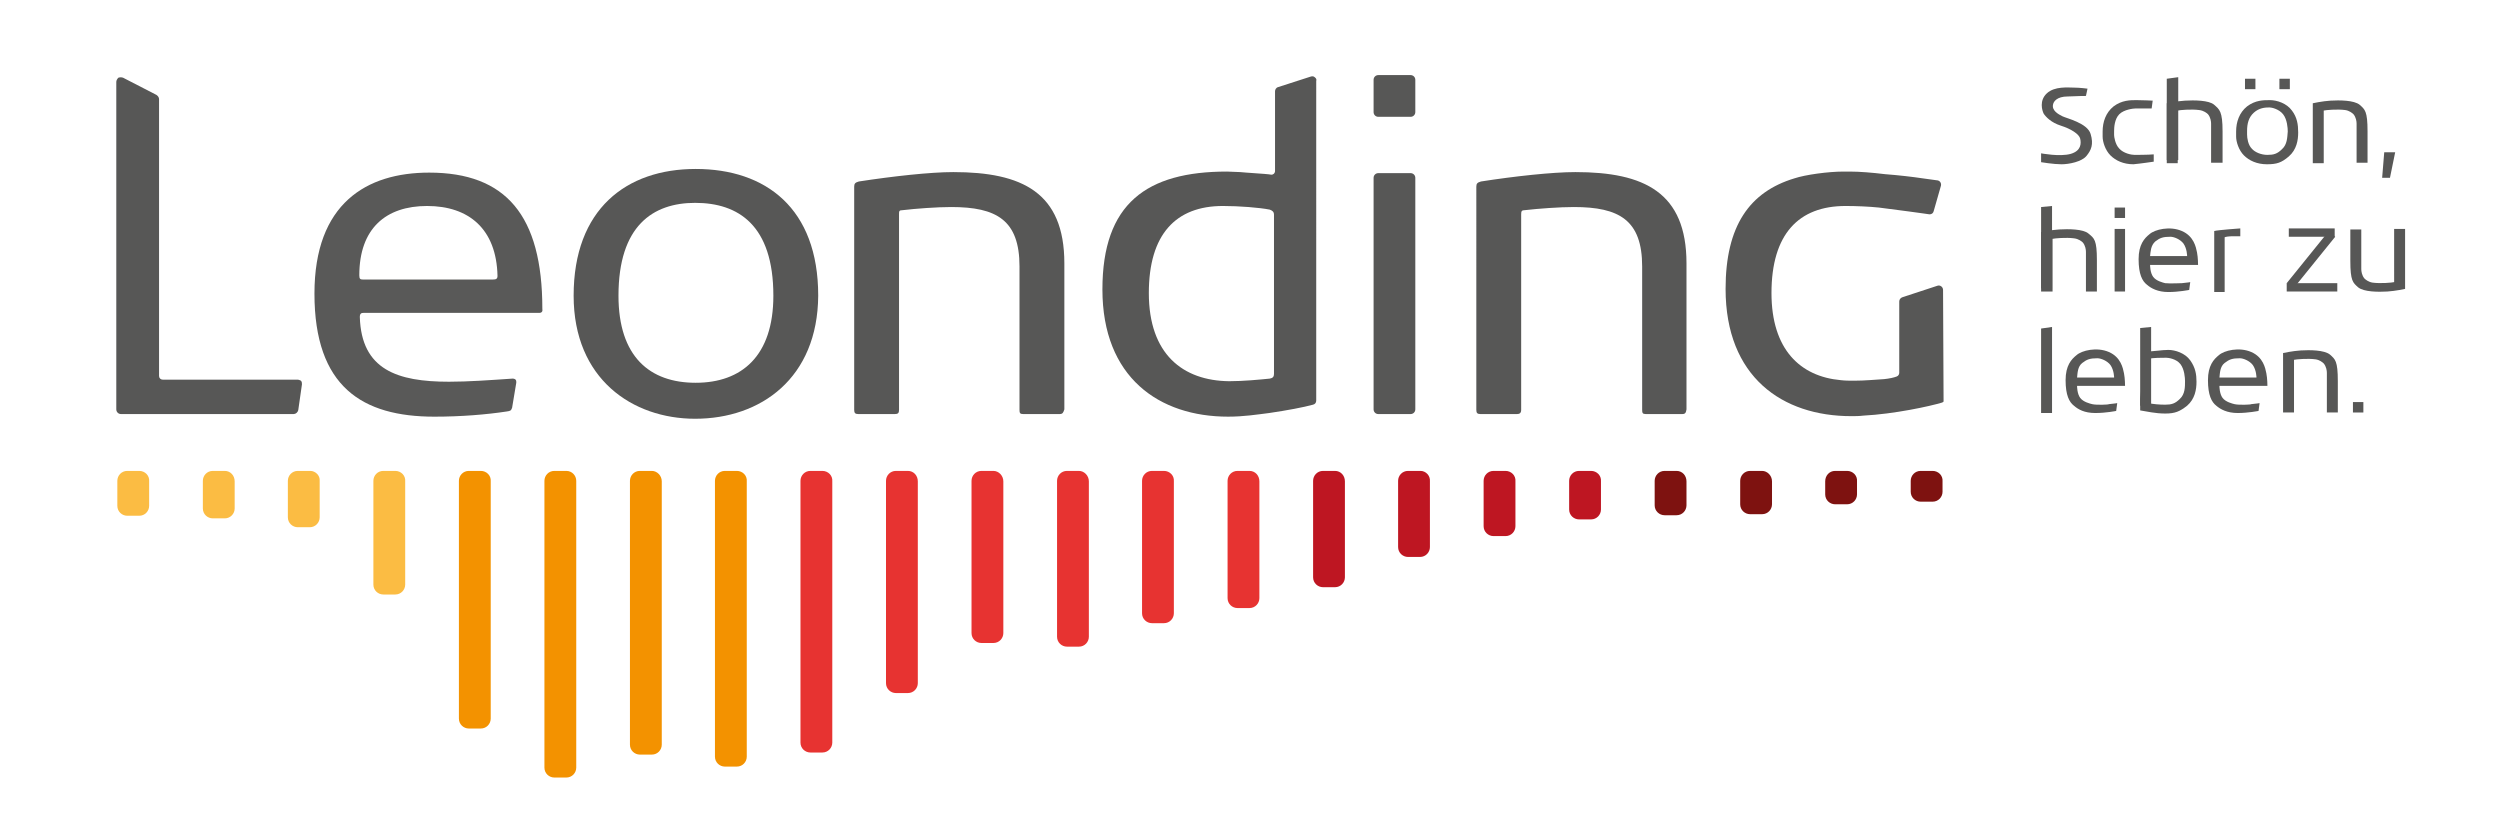 <?xml version="1.0" encoding="utf-8"?>
<!-- Generator: Adobe Illustrator 23.0.2, SVG Export Plug-In . SVG Version: 6.00 Build 0)  -->
<svg version="1.1" id="Ebene_1" xmlns="http://www.w3.org/2000/svg" xmlns:xlink="http://www.w3.org/1999/xlink" x="0px" y="0px"
	 viewBox="0 0 47.94 15.89" enable-background="new 0 0 47.94 15.89" xml:space="preserve">
<g>
	<defs>
		<rect id="SVGID_1_" x="-3.5" y="-6.58" width="55.36" height="29.53"/>
	</defs>
	<clipPath id="SVGID_2_">
		<use xlink:href="#SVGID_1_"  overflow="visible"/>
	</clipPath>
	<path clip-path="url(#SVGID_2_)" fill="#575756" d="M5.7,7.28H3.12c-0.04,0-0.07-0.03-0.07-0.07V1.9c0-0.03-0.02-0.06-0.05-0.08
		L2.36,1.49c-0.03-0.01-0.06-0.01-0.09,0C2.25,1.51,2.23,1.54,2.23,1.57v6.28c0,0.05,0.04,0.09,0.09,0.09h3.31
		c0.04,0,0.08-0.03,0.09-0.08l0.07-0.49c0-0.02,0-0.05-0.02-0.07C5.75,7.29,5.73,7.28,5.7,7.28"/>
	<path clip-path="url(#SVGID_2_)" fill="#575756" d="M27.05,3.32h-0.62c-0.05,0-0.09,0.04-0.09,0.09v4.44
		c0,0.05,0.04,0.09,0.09,0.09h0.62c0.05,0,0.09-0.04,0.09-0.09V3.41C27.14,3.36,27.1,3.32,27.05,3.32"/>
	<path clip-path="url(#SVGID_2_)" fill="#575756" d="M27.05,1.44h-0.62c-0.05,0-0.09,0.04-0.09,0.09v0.62
		c0,0.05,0.04,0.09,0.09,0.09h0.62c0.05,0,0.09-0.04,0.09-0.09V1.53C27.14,1.48,27.1,1.44,27.05,1.44"/>
	<path clip-path="url(#SVGID_2_)" fill="#575756" d="M43.95,2.12c-0.1-0.14-0.29-0.2-0.42-0.2c-0.13,0-0.28,0-0.44,0.12
		c-0.15,0.12-0.21,0.3-0.21,0.48v0.1c0,0.1,0.05,0.26,0.15,0.36c0.1,0.1,0.25,0.17,0.44,0.17c0.19,0,0.28-0.03,0.42-0.15
		c0.15-0.13,0.18-0.31,0.18-0.46C44.07,2.39,44.05,2.25,43.95,2.12 M43.76,2.86c-0.09,0.09-0.16,0.11-0.28,0.11s-0.24-0.05-0.3-0.12
		c-0.07-0.07-0.09-0.2-0.09-0.27V2.51c0-0.14,0.03-0.26,0.13-0.35c0.1-0.09,0.21-0.1,0.3-0.1c0.04,0,0.18,0.03,0.26,0.13
		c0.08,0.1,0.09,0.27,0.09,0.33C43.86,2.64,43.86,2.77,43.76,2.86"/>
	<path clip-path="url(#SVGID_2_)" fill="#575756" d="M41.3,3.1V2.96c-0.09,0.01-0.37,0.01-0.37,0.01c-0.06,0-0.21-0.03-0.29-0.12
		c-0.08-0.08-0.1-0.23-0.1-0.26V2.51c0-0.07,0.01-0.23,0.1-0.32c0.09-0.09,0.27-0.11,0.31-0.11h0.31l0.02-0.15
		c0,0-0.19-0.01-0.31-0.01c-0.12,0-0.28,0-0.44,0.12c-0.15,0.12-0.21,0.3-0.21,0.48v0.1c0,0.1,0.05,0.26,0.15,0.36
		c0.1,0.1,0.25,0.17,0.44,0.17C41.03,3.14,41.3,3.1,41.3,3.1"/>
	<rect x="43.05" y="1.51" clip-path="url(#SVGID_2_)" fill="#575756" width="0.2" height="0.2"/>
	<rect x="43.71" y="1.51" clip-path="url(#SVGID_2_)" fill="#575756" width="0.2" height="0.2"/>
	<path clip-path="url(#SVGID_2_)" fill="#575756" d="M41.55,3.13V1.98c0,0,0.18-0.04,0.35-0.05c0.17-0.01,0.46-0.01,0.56,0.08
		c0.1,0.09,0.16,0.12,0.16,0.51v0.6H42.4V2.37c0-0.04-0.01-0.12-0.06-0.18c-0.02-0.02-0.08-0.07-0.17-0.08
		c-0.15-0.02-0.37,0-0.41,0.01v1.01H41.55z"/>
	<polygon clip-path="url(#SVGID_2_)" fill="#575756" points="41.77,3.07 41.55,3.07 41.55,1.51 41.77,1.48 	"/>
	<path clip-path="url(#SVGID_2_)" fill="#575756" d="M44.35,3.13V1.98c0,0,0.18-0.04,0.34-0.05c0.17-0.01,0.45-0.01,0.56,0.08
		c0.1,0.09,0.15,0.12,0.15,0.51v0.6h-0.21V2.37c0-0.04-0.01-0.12-0.06-0.18c-0.02-0.02-0.08-0.07-0.16-0.08
		c-0.15-0.02-0.37,0-0.41,0.01v1.01H44.35z"/>
	<polygon clip-path="url(#SVGID_2_)" fill="#575756" points="45.68,3.41 45.72,2.92 45.93,2.92 45.83,3.41 	"/>
	<path clip-path="url(#SVGID_2_)" fill="#575756" d="M40,1.84l0.03-0.14c0,0-0.15-0.02-0.26-0.02c-0.11,0-0.37-0.03-0.52,0.11
		s-0.09,0.33-0.06,0.39c0.04,0.06,0.14,0.17,0.33,0.23c0.19,0.06,0.35,0.16,0.37,0.25c0.02,0.09,0.02,0.23-0.18,0.29
		c-0.21,0.06-0.57-0.01-0.57-0.01v0.17c0,0,0.24,0.04,0.39,0.04c0.15,0,0.39-0.05,0.48-0.16c0.09-0.11,0.14-0.22,0.08-0.42
		c-0.06-0.21-0.46-0.3-0.54-0.34c-0.08-0.04-0.21-0.11-0.18-0.23c0.01-0.05,0.07-0.15,0.28-0.15C39.85,1.84,40,1.84,40,1.84"/>
	<path clip-path="url(#SVGID_2_)" fill="#575756" d="M41.52,5.43c-0.04-0.01-0.17-0.04-0.23-0.12c-0.06-0.08-0.06-0.22-0.06-0.23
		h0.92c0,0,0-0.14-0.02-0.24s-0.06-0.31-0.29-0.41c-0.23-0.1-0.52-0.03-0.62,0.06c-0.1,0.08-0.21,0.2-0.21,0.48
		c0,0.29,0.07,0.42,0.16,0.49c0.08,0.07,0.21,0.14,0.41,0.14c0.2,0,0.4-0.04,0.4-0.04l0.02-0.15c0,0-0.05,0.01-0.16,0.02
		C41.84,5.43,41.6,5.44,41.52,5.43 M41.33,4.63c0.09-0.07,0.15-0.09,0.29-0.09c0.07,0,0.19,0.05,0.25,0.13
		c0.07,0.1,0.07,0.24,0.07,0.24l-0.71,0C41.24,4.83,41.24,4.71,41.33,4.63"/>
	<rect x="40.55" y="4.39" clip-path="url(#SVGID_2_)" fill="#575756" width="0.2" height="1.2"/>
	<rect x="40.55" y="3.98" clip-path="url(#SVGID_2_)" fill="#575756" width="0.2" height="0.2"/>
	<path clip-path="url(#SVGID_2_)" fill="#575756" d="M39.14,5.59V4.45c0,0,0.18-0.04,0.35-0.05c0.17-0.01,0.46-0.01,0.56,0.08
		c0.11,0.09,0.16,0.12,0.16,0.51v0.6h-0.21V4.83c0-0.04-0.01-0.12-0.06-0.18c-0.02-0.02-0.08-0.07-0.17-0.08
		c-0.15-0.02-0.37,0-0.41,0.01v1.01H39.14z"/>
	<polygon clip-path="url(#SVGID_2_)" fill="#575756" points="39.35,5.53 39.14,5.53 39.14,3.97 39.35,3.95 	"/>
	<path clip-path="url(#SVGID_2_)" fill="#575756" d="M42.46,4.43V5.6h0.2V4.55c0.02-0.01,0.08-0.02,0.17-0.02c0.11,0,0.13,0,0.13,0
		V4.38C42.96,4.38,42.53,4.41,42.46,4.43"/>
	<path clip-path="url(#SVGID_2_)" fill="#575756" d="M46.12,4.39v1.15c0,0-0.18,0.04-0.34,0.05c-0.17,0.01-0.45,0.01-0.56-0.08
		c-0.1-0.09-0.15-0.12-0.15-0.51v-0.6h0.21v0.76c0,0.04,0.01,0.12,0.06,0.18c0.02,0.02,0.08,0.07,0.16,0.08
		c0.15,0.02,0.37,0,0.41-0.01V4.39H46.12z"/>
	<rect x="43.89" y="4.38" clip-path="url(#SVGID_2_)" fill="#575756" width="0.88" height="0.16"/>
	<rect x="43.85" y="5.43" clip-path="url(#SVGID_2_)" fill="#575756" width="0.97" height="0.16"/>
	<polygon clip-path="url(#SVGID_2_)" fill="#575756" points="43.98,5.53 43.85,5.43 44.65,4.44 44.78,4.54 	"/>
	<path clip-path="url(#SVGID_2_)" fill="#575756" d="M43.78,7.91V6.77c0,0,0.18-0.04,0.34-0.05c0.17-0.01,0.45-0.01,0.56,0.08
		c0.1,0.09,0.15,0.12,0.15,0.51v0.6h-0.21V7.15c0-0.04-0.01-0.12-0.06-0.18c-0.02-0.02-0.08-0.07-0.16-0.08
		c-0.15-0.02-0.37,0-0.41,0.01v1.01H43.78z"/>
	<path clip-path="url(#SVGID_2_)" fill="#575756" d="M40.12,7.75c-0.04-0.01-0.17-0.04-0.23-0.12c-0.06-0.08-0.06-0.22-0.06-0.23
		h0.92c0,0,0-0.14-0.02-0.24s-0.06-0.31-0.29-0.41c-0.23-0.1-0.52-0.03-0.62,0.06c-0.1,0.08-0.21,0.2-0.21,0.48
		c0,0.29,0.07,0.42,0.16,0.49c0.08,0.07,0.2,0.14,0.41,0.14s0.4-0.04,0.4-0.04l0.02-0.15c0,0-0.05,0.01-0.16,0.02
		C40.44,7.76,40.2,7.77,40.12,7.75 M39.93,6.96c0.09-0.07,0.15-0.09,0.29-0.09c0.07,0,0.19,0.05,0.25,0.13
		c0.07,0.1,0.07,0.24,0.07,0.24l-0.71,0C39.84,7.15,39.84,7.03,39.93,6.96"/>
	<path clip-path="url(#SVGID_2_)" fill="#575756" d="M42.85,7.75c-0.04-0.01-0.17-0.04-0.23-0.12c-0.06-0.08-0.06-0.22-0.06-0.23
		h0.92c0,0,0-0.14-0.02-0.24s-0.06-0.31-0.29-0.41c-0.23-0.1-0.52-0.03-0.62,0.06c-0.1,0.08-0.21,0.2-0.21,0.48
		c0,0.29,0.07,0.42,0.16,0.49c0.08,0.07,0.21,0.14,0.41,0.14c0.2,0,0.4-0.04,0.4-0.04l0.02-0.15c0,0-0.05,0.01-0.16,0.02
		C43.17,7.76,42.93,7.77,42.85,7.75 M42.66,6.96c0.09-0.07,0.15-0.09,0.29-0.09c0.07,0,0.19,0.05,0.25,0.13
		c0.07,0.1,0.07,0.24,0.07,0.24l-0.71,0C42.57,7.15,42.57,7.03,42.66,6.96"/>
	<path clip-path="url(#SVGID_2_)" fill="#575756" d="M41.04,7.65l0,0.22c0.13,0.02,0.29,0.06,0.48,0.06s0.28-0.04,0.42-0.15
		c0.15-0.13,0.18-0.31,0.18-0.46c0-0.14-0.02-0.27-0.12-0.41c-0.1-0.14-0.29-0.2-0.42-0.2c-0.13,0-0.27,0.03-0.44,0.03 M41.19,6.88
		c0.11-0.02,0.26-0.02,0.35-0.02c0.04,0,0.19,0.02,0.27,0.12c0.08,0.1,0.09,0.27,0.09,0.33c0,0.11,0,0.25-0.1,0.34
		c-0.09,0.09-0.16,0.11-0.28,0.11c-0.12,0-0.22-0.01-0.33-0.03"/>
	<polygon clip-path="url(#SVGID_2_)" fill="#575756" points="39.35,7.92 39.14,7.92 39.14,6.3 39.35,6.27 	"/>
	<polygon clip-path="url(#SVGID_2_)" fill="#575756" points="41.25,7.78 41.04,7.78 41.04,6.29 41.25,6.27 	"/>
	<rect x="45.12" y="7.71" clip-path="url(#SVGID_2_)" fill="#575756" width="0.2" height="0.2"/>
	<path clip-path="url(#SVGID_2_)" fill="#FBBC43" d="M2.67,9.03H2.44c-0.11,0-0.19,0.09-0.19,0.19v0.48c0,0.11,0.09,0.19,0.19,0.19
		h0.23c0.11,0,0.19-0.09,0.19-0.19V9.23C2.87,9.12,2.78,9.03,2.67,9.03"/>
	<path clip-path="url(#SVGID_2_)" fill="#FBBC43" d="M4.31,9.03H4.08c-0.11,0-0.19,0.09-0.19,0.19v0.53c0,0.11,0.09,0.19,0.19,0.19
		h0.23c0.11,0,0.19-0.09,0.19-0.19V9.23C4.5,9.12,4.42,9.03,4.31,9.03"/>
	<path clip-path="url(#SVGID_2_)" fill="#FBBC43" d="M5.95,9.03H5.71c-0.11,0-0.19,0.09-0.19,0.19v0.7c0,0.11,0.09,0.19,0.19,0.19
		h0.23c0.11,0,0.19-0.09,0.19-0.19v-0.7C6.14,9.12,6.05,9.03,5.95,9.03"/>
	<path clip-path="url(#SVGID_2_)" fill="#FBBC43" d="M7.58,9.03H7.35c-0.11,0-0.19,0.09-0.19,0.19v1.99c0,0.11,0.09,0.19,0.19,0.19
		h0.23c0.11,0,0.19-0.09,0.19-0.19V9.23C7.78,9.12,7.69,9.03,7.58,9.03"/>
	<path clip-path="url(#SVGID_2_)" fill="#F39200" d="M9.22,9.03H8.99c-0.11,0-0.19,0.09-0.19,0.19v4.56c0,0.11,0.09,0.19,0.19,0.19
		h0.23c0.11,0,0.19-0.09,0.19-0.19V9.23C9.42,9.12,9.33,9.03,9.22,9.03"/>
	<path clip-path="url(#SVGID_2_)" fill="#F39200" d="M10.86,9.03h-0.23c-0.11,0-0.19,0.09-0.19,0.19v5.5c0,0.11,0.09,0.19,0.19,0.19
		h0.23c0.11,0,0.19-0.09,0.19-0.19v-5.5C11.05,9.12,10.97,9.03,10.86,9.03"/>
	<path clip-path="url(#SVGID_2_)" fill="#F39200" d="M12.5,9.03h-0.23c-0.11,0-0.19,0.09-0.19,0.19v5.06c0,0.11,0.09,0.19,0.19,0.19
		h0.23c0.11,0,0.19-0.09,0.19-0.19V9.23C12.69,9.12,12.6,9.03,12.5,9.03"/>
	<path clip-path="url(#SVGID_2_)" fill="#F39200" d="M14.13,9.03H13.9c-0.11,0-0.19,0.09-0.19,0.19v5.29c0,0.11,0.09,0.19,0.19,0.19
		h0.23c0.11,0,0.19-0.09,0.19-0.19V9.23C14.33,9.12,14.24,9.03,14.13,9.03"/>
	<path clip-path="url(#SVGID_2_)" fill="#E73331" d="M15.77,9.03h-0.23c-0.11,0-0.19,0.09-0.19,0.19v5.02
		c0,0.11,0.09,0.19,0.19,0.19h0.23c0.11,0,0.19-0.09,0.19-0.19V9.23C15.97,9.12,15.88,9.03,15.77,9.03"/>
	<path clip-path="url(#SVGID_2_)" fill="#E73331" d="M17.41,9.03h-0.23c-0.11,0-0.19,0.09-0.19,0.19v3.88
		c0,0.11,0.09,0.19,0.19,0.19h0.23c0.11,0,0.19-0.09,0.19-0.19V9.23C17.6,9.12,17.52,9.03,17.41,9.03"/>
	<path clip-path="url(#SVGID_2_)" fill="#E73331" d="M19.05,9.03h-0.23c-0.11,0-0.19,0.09-0.19,0.19v2.92
		c0,0.11,0.09,0.19,0.19,0.19h0.23c0.11,0,0.19-0.09,0.19-0.19V9.23C19.24,9.12,19.15,9.03,19.05,9.03"/>
	<path clip-path="url(#SVGID_2_)" fill="#E73331" d="M20.69,9.03h-0.23c-0.11,0-0.19,0.09-0.19,0.19v2.99
		c0,0.11,0.09,0.19,0.19,0.19h0.23c0.11,0,0.19-0.09,0.19-0.19V9.23C20.88,9.12,20.79,9.03,20.69,9.03"/>
	<path clip-path="url(#SVGID_2_)" fill="#E73331" d="M22.32,9.03h-0.23c-0.11,0-0.19,0.09-0.19,0.19v2.54
		c0,0.11,0.09,0.19,0.19,0.19h0.23c0.11,0,0.19-0.09,0.19-0.19V9.23C22.52,9.12,22.43,9.03,22.32,9.03"/>
	<path clip-path="url(#SVGID_2_)" fill="#E73331" d="M23.96,9.03h-0.23c-0.11,0-0.19,0.09-0.19,0.19v2.25
		c0,0.11,0.09,0.19,0.19,0.19h0.23c0.11,0,0.19-0.09,0.19-0.19V9.23C24.15,9.12,24.07,9.03,23.96,9.03"/>
	<path clip-path="url(#SVGID_2_)" fill="#BE1622" d="M25.6,9.03h-0.23c-0.11,0-0.19,0.09-0.19,0.19v1.85c0,0.11,0.09,0.19,0.19,0.19
		h0.23c0.11,0,0.19-0.09,0.19-0.19V9.23C25.79,9.12,25.71,9.03,25.6,9.03"/>
	<path clip-path="url(#SVGID_2_)" fill="#BE1622" d="M27.24,9.03H27c-0.11,0-0.19,0.09-0.19,0.19v1.27c0,0.11,0.09,0.19,0.19,0.19
		h0.23c0.11,0,0.19-0.09,0.19-0.19V9.23C27.43,9.12,27.34,9.03,27.24,9.03"/>
	<path clip-path="url(#SVGID_2_)" fill="#BE1622" d="M28.87,9.03h-0.23c-0.11,0-0.19,0.09-0.19,0.19v0.87
		c0,0.11,0.09,0.19,0.19,0.19h0.23c0.11,0,0.19-0.09,0.19-0.19V9.23C29.07,9.12,28.98,9.03,28.87,9.03"/>
	<path clip-path="url(#SVGID_2_)" fill="#BE1622" d="M30.51,9.03h-0.23c-0.11,0-0.19,0.09-0.19,0.19v0.55
		c0,0.11,0.09,0.19,0.19,0.19h0.23c0.11,0,0.19-0.09,0.19-0.19V9.23C30.71,9.12,30.62,9.03,30.51,9.03"/>
	<path clip-path="url(#SVGID_2_)" fill="#7E1210" d="M32.15,9.03h-0.23c-0.11,0-0.19,0.09-0.19,0.19v0.47
		c0,0.11,0.09,0.19,0.19,0.19h0.23c0.11,0,0.19-0.09,0.19-0.19V9.23C32.34,9.12,32.26,9.03,32.15,9.03"/>
	<path clip-path="url(#SVGID_2_)" fill="#7E1210" d="M33.79,9.03h-0.23c-0.11,0-0.19,0.09-0.19,0.19v0.45
		c0,0.11,0.09,0.19,0.19,0.19h0.23c0.11,0,0.19-0.09,0.19-0.19V9.23C33.98,9.12,33.89,9.03,33.79,9.03"/>
	<path clip-path="url(#SVGID_2_)" fill="#7E1210" d="M35.42,9.03h-0.23C35.08,9.03,35,9.12,35,9.23v0.25c0,0.11,0.09,0.19,0.19,0.19
		h0.23c0.11,0,0.19-0.09,0.19-0.19V9.23C35.62,9.12,35.53,9.03,35.42,9.03"/>
	<path clip-path="url(#SVGID_2_)" fill="#7E1210" d="M37.06,9.03h-0.23c-0.11,0-0.19,0.09-0.19,0.19v0.21
		c0,0.11,0.09,0.19,0.19,0.19h0.23c0.11,0,0.19-0.09,0.19-0.19V9.23C37.26,9.12,37.17,9.03,37.06,9.03"/>
	<path clip-path="url(#SVGID_2_)" fill="#575756" d="M20.32,7.94h-0.7c-0.06,0-0.07-0.02-0.07-0.08V5.11c0-0.89-0.44-1.14-1.31-1.14
		c-0.27,0-0.68,0.03-0.93,0.06c-0.07,0-0.07,0.02-0.07,0.08v3.75c0,0.06-0.02,0.08-0.08,0.08h-0.7c-0.06,0-0.08-0.02-0.08-0.08V3.58
		c0-0.06,0.02-0.08,0.09-0.1c0.65-0.1,1.37-0.18,1.81-0.18c1.32,0,2.13,0.39,2.13,1.75v2.8C20.39,7.91,20.38,7.94,20.32,7.94"/>
	<path clip-path="url(#SVGID_2_)" fill="#575756" d="M32.26,7.94h-0.7c-0.06,0-0.07-0.02-0.07-0.08V5.11c0-0.89-0.44-1.14-1.31-1.14
		c-0.27,0-0.68,0.03-0.94,0.06c-0.06,0-0.07,0.02-0.07,0.08v3.75c0,0.06-0.03,0.08-0.08,0.08h-0.7c-0.06,0-0.08-0.02-0.08-0.08V3.58
		c0-0.06,0.02-0.08,0.09-0.1c0.64-0.1,1.37-0.18,1.81-0.18c1.32,0,2.13,0.39,2.13,1.75v2.8C32.33,7.91,32.32,7.94,32.26,7.94"/>
	<path clip-path="url(#SVGID_2_)" fill="#575756" d="M13.33,3.89c-0.81,0-1.47,0.44-1.47,1.78c0,1.17,0.6,1.67,1.48,1.67
		c0.88,0,1.49-0.51,1.49-1.67C14.83,4.32,14.16,3.89,13.33,3.89 M13.33,8.03c-1.2,0-2.33-0.76-2.33-2.36c0-1.66,1.01-2.43,2.34-2.43
		c1.34,0,2.35,0.75,2.35,2.43C15.68,7.25,14.59,8.03,13.33,8.03"/>
	<path clip-path="url(#SVGID_2_)" fill="#575756" d="M25.21,1.48c-0.02-0.02-0.05-0.02-0.08-0.01l-0.62,0.2
		c-0.04,0.01-0.06,0.05-0.06,0.08v1.53c0,0.02-0.01,0.04-0.02,0.05c-0.01,0.01-0.03,0.02-0.05,0.02c-0.05-0.01-0.19-0.02-0.34-0.03
		c-0.05,0-0.09-0.01-0.14-0.01c-0.04,0-0.08-0.01-0.12-0.01v0c-0.09,0-0.17-0.01-0.25-0.01c-1.54,0-2.39,0.61-2.39,2.26
		c0,1.69,1.09,2.44,2.41,2.44c0.3,0,0.55-0.04,0.79-0.07c0.34-0.05,0.66-0.11,0.84-0.16c0.04-0.01,0.06-0.04,0.06-0.08V1.55
		C25.25,1.53,25.24,1.5,25.21,1.48 M22.03,5.62c0-1.13,0.52-1.67,1.42-1.67c0.31,0,0.7,0.03,0.9,0.07c0.05,0.02,0.08,0.04,0.08,0.1
		v3.05c0,0.05-0.02,0.08-0.08,0.09c-0.2,0.02-0.51,0.05-0.78,0.05C22.68,7.3,22.03,6.79,22.03,5.62"/>
	<path clip-path="url(#SVGID_2_)" fill="#575756" d="M37.26,5.56c0-0.06-0.06-0.1-0.11-0.08L36.48,5.7
		c-0.03,0.01-0.06,0.04-0.06,0.08v1.06l0,0.31c0,0.03-0.02,0.06-0.05,0.07c-0.05,0.02-0.14,0.04-0.24,0.05
		c-0.17,0.01-0.37,0.03-0.57,0.03c-0.09,0-0.18,0-0.26-0.01c-0.78-0.07-1.33-0.59-1.33-1.67c0-1.13,0.52-1.67,1.42-1.67
		c0.2,0,0.45,0.01,0.64,0.03c0.4,0.05,0.83,0.11,0.83,0.11l0.14,0.02c0.04,0,0.07-0.02,0.08-0.06l0.14-0.49
		c0.01-0.05-0.02-0.09-0.06-0.1l-0.29-0.04c-0.2-0.03-0.46-0.06-0.72-0.08v0c-0.25-0.03-0.49-0.05-0.68-0.05c-0.01,0-0.03,0-0.04,0
		c-0.02,0-0.05,0-0.07,0h-0.01c-0.29,0-0.73,0.06-0.94,0.13c-0.86,0.26-1.32,0.91-1.32,2.12c0,1.69,1.09,2.44,2.41,2.44
		c0.08,0,0.15,0,0.23-0.01c0.59-0.03,1.28-0.18,1.51-0.25l0.02-0.01c0,0,0.01-0.01,0.01-0.01L37.26,5.56z"/>
	<path clip-path="url(#SVGID_2_)" fill="#595958" d="M8.19,3.95c-0.79,0-1.3,0.43-1.3,1.33c0,0.07,0.02,0.08,0.07,0.08h2.49
		c0.06,0,0.09-0.01,0.09-0.07C9.52,4.39,8.99,3.95,8.19,3.95 M10.34,6H6.97C6.93,6,6.9,6.01,6.9,6.08c0.03,1.01,0.72,1.24,1.71,1.24
		c0.37,0,0.78-0.03,1.22-0.06c0.03,0,0.07,0.01,0.07,0.06v0.02L9.82,7.82c-0.02,0.06-0.04,0.06-0.1,0.07
		c-0.39,0.06-0.88,0.1-1.39,0.1c-1.38,0-2.3-0.57-2.3-2.36c0-1.73,1-2.32,2.2-2.32c1.47,0,2.17,0.82,2.17,2.61
		C10.41,5.97,10.39,6,10.34,6"/>
</g>
</svg>
